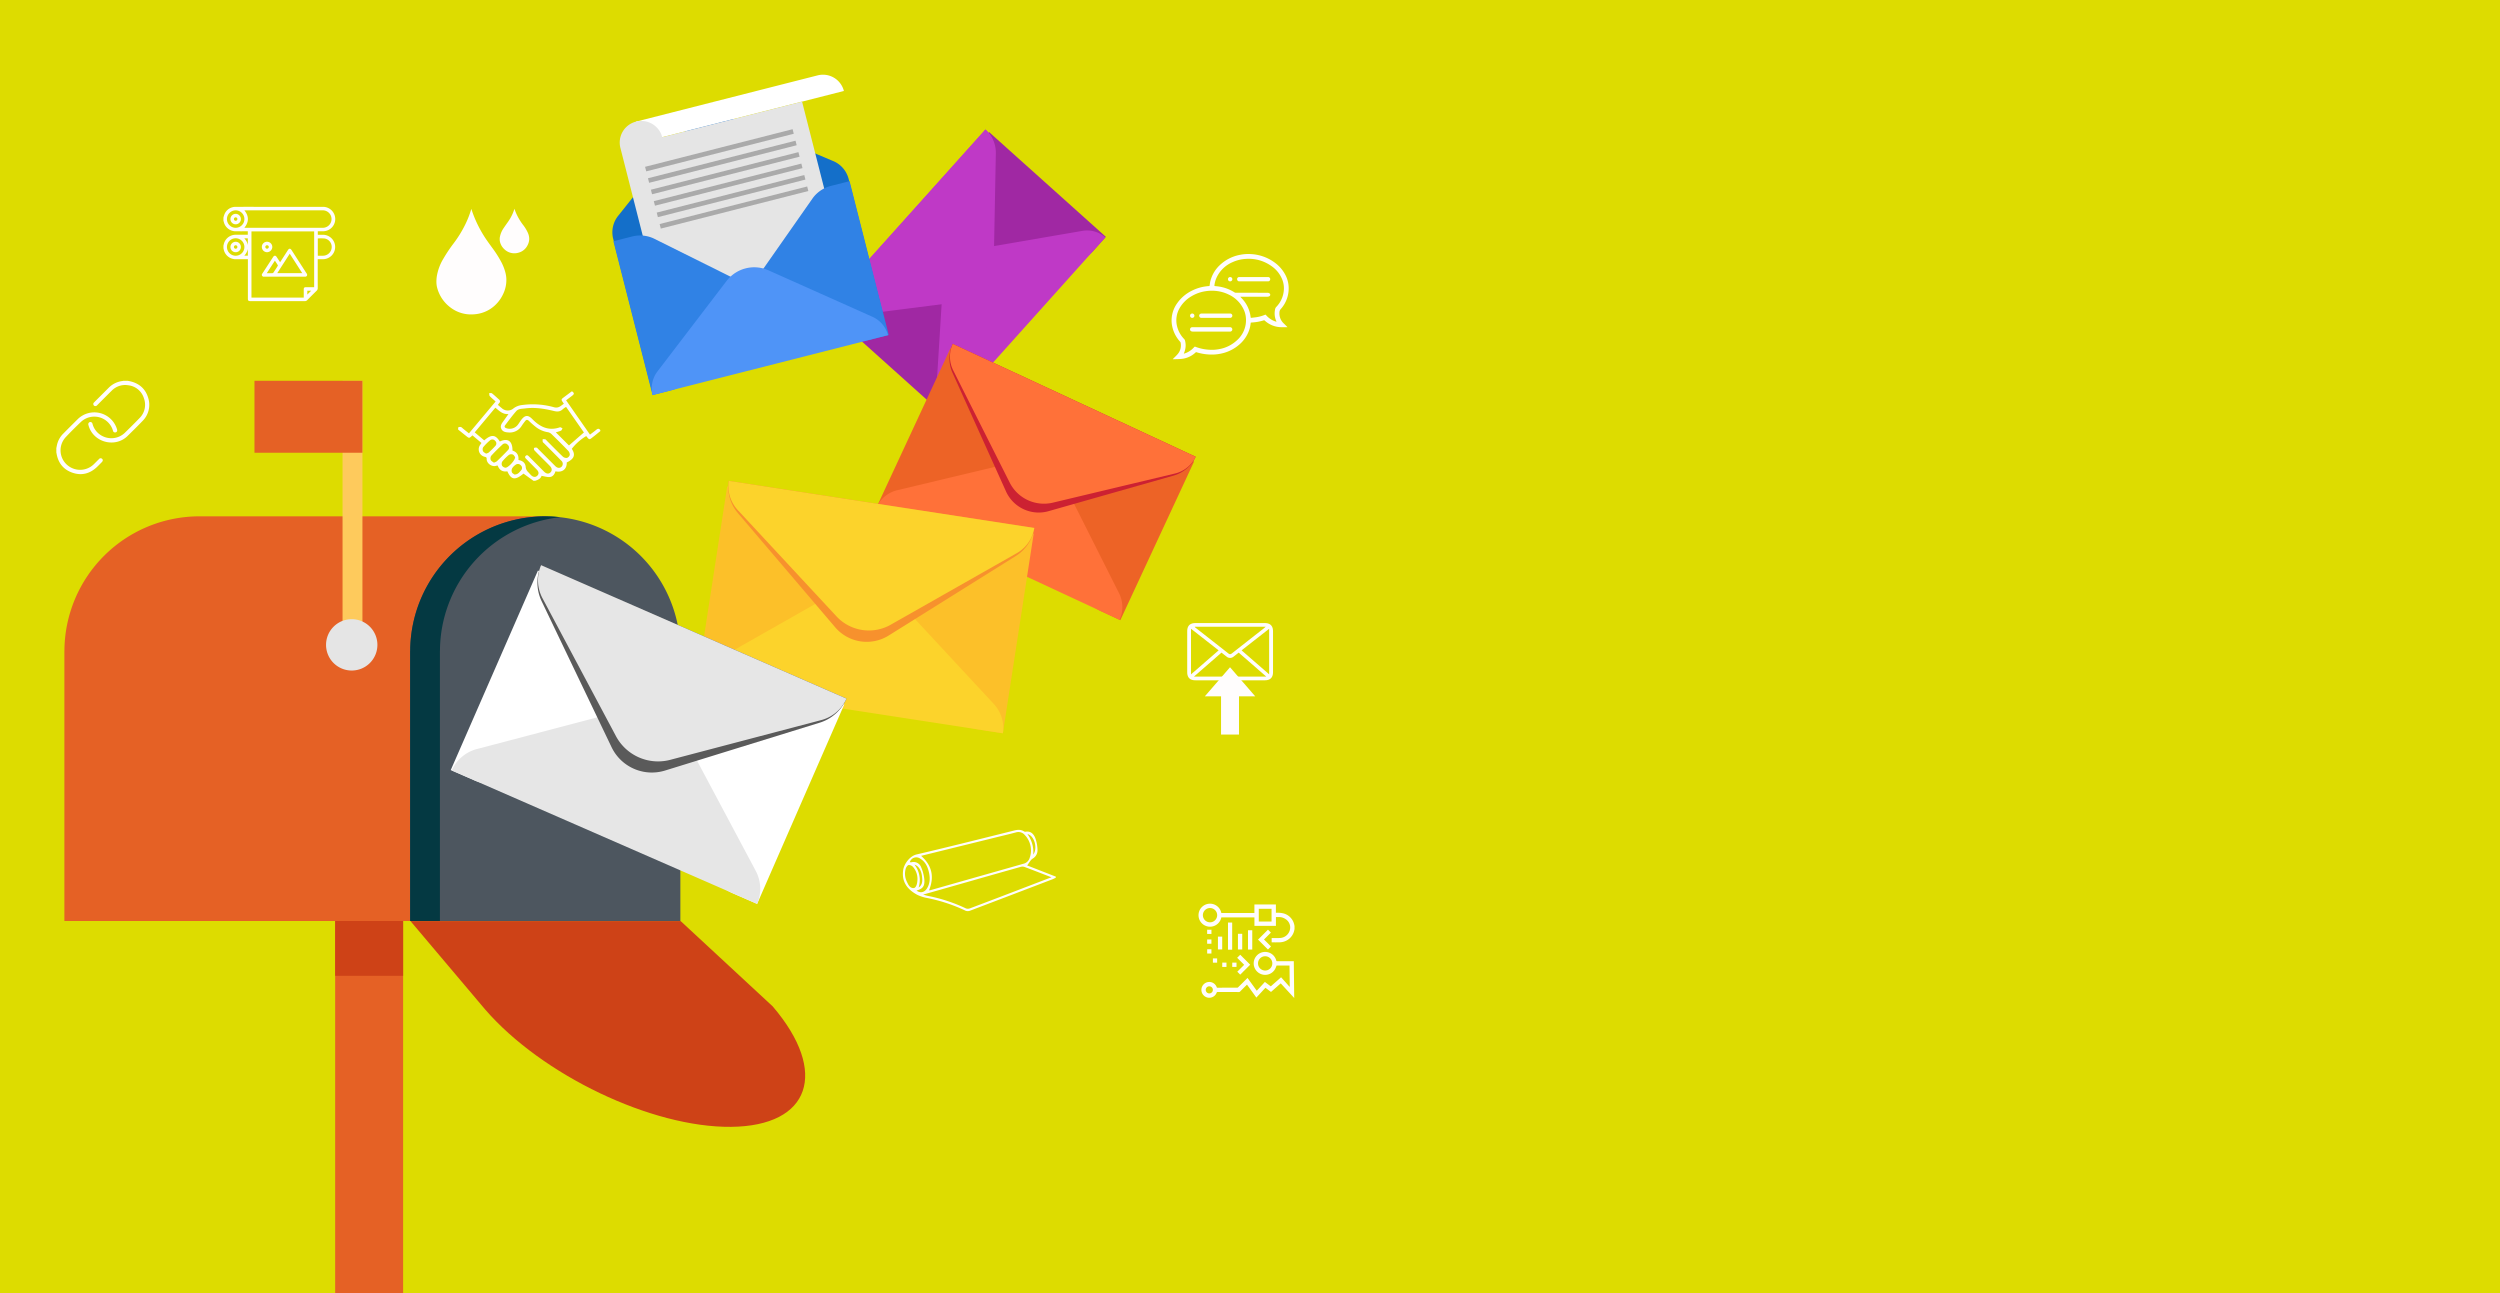 <svg xmlns="http://www.w3.org/2000/svg" width="1444" height="747" viewBox="0 0 1444 747">
  <g id="header-bourgogne-routage" transform="translate(-240 -162)">
    <rect id="Sans_titre-1" data-name="Sans titre-1" width="1444" height="747" transform="translate(240 162)" fill="#dddc00"/>
    <g id="Groupe_5798" data-name="Groupe 5798" transform="translate(716.594 236.801)">
      <g id="Groupe_5735" data-name="Groupe 5735" transform="translate(1.829 1.499)">
        <path id="Tracé_6126" data-name="Tracé 6126" d="M802.023,136.581l-7.255,8.085h0a18.472,18.472,0,0,0-4.819,11.476l-1.041,51.051a9.884,9.884,0,0,0,11.76,10.55l50.639-6.553a18.424,18.424,0,0,0,10.89-6.036h0l7.252-8.084Z" transform="translate(-709.133 -136.581)" fill="#a028a3"/>
        <path id="Tracé_6127" data-name="Tracé 6127" d="M751.1,327.025l7.255-8.092-.018-.008a18.4,18.4,0,0,0,4.828-11.46l1.047-51.051a9.891,9.891,0,0,0-11.757-10.559l-50.64,6.569a18.293,18.293,0,0,0-10.881,6.02l-.008-.008-7.254,8.092Z" transform="translate(-683.673 -162.992)" fill="#a028a3"/>
      </g>
      <path id="Tracé_6128" data-name="Tracé 6128" d="M769.825,240.833l-4.03,64.9a15.881,15.881,0,0,0,4.939,12.823h0l.227.2,92.6-103.221-.216-.186-.009.008a15.888,15.888,0,0,0-13.289-3.538l-64.066,11.01a19.847,19.847,0,0,0-16.153,18.005Z" transform="translate(-701.704 -153.224)" fill="#bf39c6"/>
      <path id="Tracé_6129" data-name="Tracé 6129" d="M762.413,233.747l-66.8,8.56a17.911,17.911,0,0,1-14.12-4.28h0l-.234-.2,92.6-103.221.233.217h0a17.9,17.9,0,0,1,5.772,13.581l-1.289,67.331a18.581,18.581,0,0,1-16.162,18.014Z" transform="translate(-681.26 -134.604)" fill="#bf39c6" style="mix-blend-mode: multiply;isolation: isolate"/>
      <path id="Tracé_6130" data-name="Tracé 6130" d="M758.836,230.531l-64.077,11.017a15.9,15.9,0,0,1-13.283-3.53h0l-.216-.193,92.6-103.221.218.2h0a15.9,15.9,0,0,1,4.932,12.831L775,212.525a19.85,19.85,0,0,1-16.161,18.006Z" transform="translate(-681.26 -134.604)" fill="#bf39c6"/>
    </g>
    <g id="Groupe_5805" data-name="Groupe 5805" transform="translate(746.38 360.62)">
      <g id="Groupe_5737" data-name="Groupe 5737" transform="translate(0 2.546)">
        <path id="Tracé_6131" data-name="Tracé 6131" d="M934.2,385.3l-10.991-5.11v0a20.561,20.561,0,0,0-13.816-1.4L854.58,394.3a11.028,11.028,0,0,0-7.43,15.99l23.488,51.894a20.574,20.574,0,0,0,9.98,9.657h0l10.991,5.11Z" transform="translate(-750.884 -319.897)" fill="#ed6326"/>
        <path id="Tracé_6132" data-name="Tracé 6132" d="M720.553,392.947l10.992,5.108v-.008a20.467,20.467,0,0,0,13.8,1.4l54.817-15.5a11.044,11.044,0,0,0,7.437-15.993l-23.5-51.894a20.446,20.446,0,0,0-9.959-9.652v0L763.148,301.3Z" transform="translate(-720.553 -301.3)" fill="#ed6326"/>
      </g>
      <path id="Tracé_6133" data-name="Tracé 6133" d="M803.328,386.943,732.765,403.78a17.71,17.71,0,0,0-12.078,9.455h0l-.134.3,140.288,65.2.141-.293-.014-.008a17.758,17.758,0,0,0-.558-15.324L827.8,398.316a22.176,22.176,0,0,0-24.468-11.373Z" transform="translate(-720.553 -319.338)" fill="#ff7139"/>
      <path id="Tracé_6134" data-name="Tracé 6134" d="M808.674,383.212l-30.891-68.5a19.985,19.985,0,0,1-.035-16.455h0l.149-.318,140.294,65.206-.147.318h0a20,20,0,0,1-12.617,10.575l-72.27,20.552a20.73,20.73,0,0,1-24.483-11.379Z" transform="translate(-733.966 -297.941)" fill="#cc2132" style="mix-blend-mode: multiply;isolation: isolate"/>
      <path id="Tracé_6135" data-name="Tracé 6135" d="M811.026,378.353l-32.612-64.79a17.714,17.714,0,0,1-.56-15.324h0l.135-.3,140.294,65.206-.133.294h0a17.787,17.787,0,0,1-12.093,9.451l-70.547,16.836a22.177,22.177,0,0,1-24.484-11.375Z" transform="translate(-734.059 -297.941)" fill="#ff7139"/>
    </g>
    <rect id="Rectangle_1088" data-name="Rectangle 1088" width="39.253" height="267.668" transform="translate(433.589 641.332)" fill="#e56125"/>
    <rect id="Rectangle_1089" data-name="Rectangle 1089" width="39.253" height="48.123" transform="translate(433.589 677.512)" fill="#ce4217"/>
    <path id="Tracé_6226" data-name="Tracé 6226" d="M179.571,429.345v0a78.015,78.015,0,0,0-77.936,77.67h-.028V663.094H380V429.345Z" transform="translate(175.578 30.886)" fill="#e56125"/>
    <path id="Tracé_6227" data-name="Tracé 6227" d="M521.142,507.019a78.023,78.023,0,0,0-156.044,0h-.029V663.094H521.142V507.019Z" transform="translate(111.834 30.886)" fill="#4d565f"/>
    <path id="Tracé_6231" data-name="Tracé 6231" d="M408.427,788.766c32.834,37.953,96.32,68.289,142.078,67.826s56.476-31.549,24.089-69.508h.021l-53.269-49.365H365.3l43.125,51.047Z" transform="translate(111.778 -43.723)" fill="#ce4217"/>
    <path id="Tracé_6228" data-name="Tracé 6228" d="M365.1,507.019a78.017,78.017,0,0,1,78.012-77.674,79.767,79.767,0,0,1,8.6.495,78.014,78.014,0,0,0-69.424,77.179h-.028V663.094H365.07V507.019Z" transform="translate(111.834 30.886)" fill="#043942"/>
    <g id="Groupe_5799" data-name="Groupe 5799" transform="translate(642.245 439.726)">
      <g id="Groupe_5739" data-name="Groupe 5739" transform="translate(0 3.213)">
        <path id="Tracé_6140" data-name="Tracé 6140" d="M600.967,406.534l13.831,2.13v.007a23.726,23.726,0,0,1,14.162,7.5l42.7,49.987a12.732,12.732,0,0,1-3.1,20.115l-55.8,34.792a23.711,23.711,0,0,1-15.752,2.88v0l-13.831-2.134Z" transform="translate(-583.181 -406.534)" fill="#fcc029"/>
        <path id="Tracé_6141" data-name="Tracé 6141" d="M792.979,557.073l-13.829-2.136v0a23.617,23.617,0,0,1-14.135-7.49l-42.723-50a12.735,12.735,0,0,1,3.109-20.107l55.783-34.79a23.706,23.706,0,0,1,15.768-2.881v0l13.831,2.133Z" transform="translate(-615.967 -414.482)" fill="#fcc029"/>
      </g>
      <path id="Tracé_6142" data-name="Tracé 6142" d="M697.933,488.516,754.9,549.869a20.5,20.5,0,0,1,5.538,16.809h0l-.065.37L583.916,539.823l.049-.371.014-.007a20.5,20.5,0,0,1,10.335-14.354l72.82-41.326a25.609,25.609,0,0,1,30.8,4.751Z" transform="translate(-583.359 -421.243)" fill="#fcd32b"/>
      <path id="Tracé_6143" data-name="Tracé 6143" d="M700.04,491.692l73.528-45.99a23.115,23.115,0,0,0,10.575-15.784v0l.056-.4L607.745,402.3l-.062.4h0A23.107,23.107,0,0,0,613,420.926l56.25,66.015a23.937,23.937,0,0,0,30.791,4.751Z" transform="translate(-589.054 -402.295)" fill="#f7912d" style="mix-blend-mode: multiply;isolation: isolate"/>
      <path id="Tracé_6144" data-name="Tracé 6144" d="M700.993,485.574,773.8,444.251a20.5,20.5,0,0,0,10.364-14.358h0l.048-.371L607.758,402.3l-.062.367h0a20.519,20.519,0,0,0,5.538,16.812l56.975,61.353a25.563,25.563,0,0,0,30.785,4.747Z" transform="translate(-589.067 -402.295)" fill="#fcd32b"/>
    </g>
    <g id="Groupe_5800" data-name="Groupe 5800" transform="translate(500.355 488.445)">
      <g id="Groupe_5741" data-name="Groupe 5741" transform="translate(0 3.105)">
        <path id="Tracé_6145" data-name="Tracé 6145" d="M446.364,470.659l13.825,6.04v0c5.594,2.508,10.284,6.722,12.678,11.72l30.717,63.888a13.73,13.73,0,0,1-8.79,20.1l-67.744,20.864c-5.3,1.638-11.576,1.059-17.221-1.35v0L396.006,585.9Z" transform="translate(-396.006 -470.659)" fill="#fff"/>
        <path id="Tracé_6146" data-name="Tracé 6146" d="M610.641,685.237,596.8,679.2l.014-.008a25.589,25.589,0,0,1-12.694-11.719l-30.7-63.881a13.722,13.722,0,0,1,8.788-20.107l67.728-20.865a25.575,25.575,0,0,1,17.222,1.343v0L660.987,570Z" transform="translate(-433.682 -492.683)" fill="#fff"/>
      </g>
      <path id="Tracé_6147" data-name="Tracé 6147" d="M529.724,589.4l42.438,79.66a22.093,22.093,0,0,1,1.146,19.053h0l-.164.368-176.4-77.075.155-.37h.014a22.058,22.058,0,0,1,14.735-12.111l87.313-22.971A27.579,27.579,0,0,1,529.724,589.4Z" transform="translate(-396.184 -492.826)" fill="#e6e6e6"/>
      <path id="Tracé_6148" data-name="Tracé 6148" d="M535.68,585.207l89.337-27.638a24.85,24.85,0,0,0,15.357-13.53l.008,0,.175-.4L464.163,466.563l-.177.4h0a24.9,24.9,0,0,0,.516,20.471l40.4,84.322a25.806,25.806,0,0,0,30.78,13.449Z" transform="translate(-411.981 -466.563)" fill="#5a5a5a" style="mix-blend-mode: multiply;isolation: isolate"/>
      <path id="Tracé_6149" data-name="Tracé 6149" d="M538.455,579.1l87.286-22.977a22.025,22.025,0,0,0,14.744-12.112l.014,0,.161-.37L464.267,466.563l-.163.371h0a22.128,22.128,0,0,0,1.137,19.055l42.442,79.659A27.587,27.587,0,0,0,538.455,579.1Z" transform="translate(-412.085 -466.563)" fill="#e6e6e6"/>
    </g>
    <g id="Groupe_5801" data-name="Groupe 5801" transform="translate(386.984 381.939)">
      <rect id="Rectangle_190" data-name="Rectangle 190" width="11.479" height="161.613" transform="translate(50.877 0)" fill="#feca5c"/>
      <rect id="Rectangle_191" data-name="Rectangle 191" width="62.356" height="41.567" transform="translate(0 0)" fill="#e56125"/>
      <path id="Tracé_6150" data-name="Tracé 6150" d="M330.648,522.544a14.83,14.83,0,1,1-14.833-14.83A14.832,14.832,0,0,1,330.648,522.544Z" transform="translate(-259.646 -370.014)" fill="#e5e5e5"/>
    </g>
    <path id="Tracé_6229" data-name="Tracé 6229" d="M678.415,250.054l-22.93-90.118-.008.01a15.252,15.252,0,0,0-9.051-9.97l-59.66-25.229a20.823,20.823,0,0,0-23.734,6.034l-40.345,50.681a15.231,15.231,0,0,0-3.187,13.081l0,0,22.927,90.112Z" transform="translate(74.565 104.946)" fill="#146fc9"/>
    <g id="Groupe_5802" data-name="Groupe 5802" transform="translate(597.949 205.146)">
      <g id="Groupe_5744" data-name="Groupe 5744">
        <path id="Tracé_6152" data-name="Tracé 6152" d="M537.165,119.946l104.9-26.71h0l.01,0a12.469,12.469,0,0,1,15.161,9.006l-24.171,6.155c0-.008,0-.016,0-.026L540.236,132Z" transform="translate(-527.752 -92.845)" fill="#fff"/>
        <path id="Tracé_6153" data-name="Tracé 6153" d="M534.145,124.91a12.468,12.468,0,0,1,15.157,9.007l80.774-20.565,23.349,91.7L548.485,231.771l-23.349-91.7A12.47,12.47,0,0,1,534.145,124.91Z" transform="translate(-524.747 -97.807)" fill="#e5e5e5"/>
      </g>
      <g id="Groupe_5746" data-name="Groupe 5746" transform="translate(14.638 31.501)">
        <g id="Groupe_5745" data-name="Groupe 5745">
          <rect id="Rectangle_192" data-name="Rectangle 192" width="87.942" height="2.719" transform="matrix(0.969, -0.247, 0.247, 0.969, 0, 21.698)" fill="#aaa"/>
          <rect id="Rectangle_193" data-name="Rectangle 193" width="87.942" height="2.719" transform="translate(1.683 28.309) rotate(-14.284)" fill="#aaa"/>
          <rect id="Rectangle_194" data-name="Rectangle 194" width="87.941" height="2.719" transform="translate(3.366 34.92) rotate(-14.284)" fill="#aaa"/>
          <rect id="Rectangle_195" data-name="Rectangle 195" width="87.942" height="2.714" transform="translate(5.049 41.531) rotate(-14.284)" fill="#aaa"/>
          <rect id="Rectangle_196" data-name="Rectangle 196" width="87.943" height="2.719" transform="translate(6.732 48.143) rotate(-14.284)" fill="#aaa"/>
          <rect id="Rectangle_197" data-name="Rectangle 197" width="87.941" height="2.714" transform="translate(8.417 54.754) rotate(-14.285)" fill="#aaa"/>
        </g>
      </g>
    </g>
    <g id="Groupe_5803" data-name="Groupe 5803" transform="translate(594.301 266.638)">
      <path id="Tracé_6154" data-name="Tracé 6154" d="M678.964,262.8,668.3,265.519l0-.007a18.662,18.662,0,0,1-12.538-1.061L609.5,241.434a10,10,0,0,1-3.941-15.5l29.632-42.32a18.683,18.683,0,0,1,10.507-6.935h0l10.664-2.715Zm-136.42,34.712,10.664-2.715,0-.008a18.589,18.589,0,0,0,10.5-6.926l29.645-42.322a10.022,10.022,0,0,0-3.943-15.5l-46.276-23.015a18.646,18.646,0,0,0-12.537-1.067h0l-10.665,2.721Z" transform="translate(-519.935 -173.964)" fill="#3082e5"/>
      <path id="Tracé_6155" data-name="Tracé 6155" d="M592.541,247.243,552.6,299.533a16.111,16.111,0,0,0-3.058,13.565l-.006,0,.073.287,135.993-34.6-.078-.28h0a16.1,16.1,0,0,0-9.182-10.452l-60.069-26.84a20.1,20.1,0,0,0-23.726,6.033Z" transform="translate(-526.995 -189.835)" fill="#4f94f7"/>
    </g>
    <g id="Groupe_5797" data-name="Groupe 5797" transform="translate(369.062 281.467)">
      <g id="Groupe_5716" data-name="Groupe 5716" transform="translate(0 0)">
        <path id="Tracé_6107" data-name="Tracé 6107" d="M153.07,308.159a14.188,14.188,0,0,1,.595-1.909,6.844,6.844,0,0,1,6.566-4.26c6.343-.034,12.688-.01,19.032-.01q15.567,0,31.132,0a7.051,7.051,0,0,1,.493,14.093c-1.089.053-2.18.007-3.316.007v2.037c1.047,0,2.092-.019,3.135,0a7.051,7.051,0,0,1,.124,14.094c-1.068.037-2.139,0-3.306,0v.761c0,5.314-.007,10.629.01,15.944a1.925,1.925,0,0,1-.62,1.5q-2.742,2.693-5.438,5.435a1.8,1.8,0,0,1-1.388.586q-15.755-.018-31.511-.009c-1.075,0-1.387-.31-1.387-1.382q0-11,0-21.994v-.829h-.708q-2.961,0-5.925,0a7.064,7.064,0,0,1-7.4-6.016.626.626,0,0,0-.09-.161v-1.764a1.177,1.177,0,0,0,.1-.226,7.026,7.026,0,0,1,7.184-5.953c1.7-.007,3.4,0,5.1,0h1.689V316.1h-.73c-2.1,0-4.2.021-6.3-.007a7.047,7.047,0,0,1-6.7-4.9c-.136-.415-.233-.841-.35-1.261Zm46.387,46.234v-.642c0-1.387-.006-2.773,0-4.159,0-.86.363-1.208,1.235-1.221.23,0,.462,0,.692,0h4.082V316.146H169.253v38.247Zm-34.311-40.314h.723q22.12,0,44.239,0c.232,0,.463,0,.693-.009A5.041,5.041,0,0,0,210.384,304q-22.308-.007-44.617,0h-.612C167.877,307.376,167.874,310.686,165.146,314.079Zm42.425,6.15V330.2c1.157,0,2.272.063,3.377-.013a5.032,5.032,0,0,0,4.634-4.675,4.918,4.918,0,0,0-4.085-5.25A26.734,26.734,0,0,0,207.571,320.23ZM155.088,309a5.041,5.041,0,1,0,5.091-5A5.066,5.066,0,0,0,155.088,309Zm5.041,11.134a5.04,5.04,0,1,0,5.041,5.053A5.044,5.044,0,0,0,160.129,320.132Zm7.035,6.143a8.069,8.069,0,0,1-2.042,3.9h2.042Zm34.349,24.141v2.235l2.235-2.235ZM167.147,324.04v-3.859h-2.023A7.794,7.794,0,0,1,167.147,324.04Z" transform="translate(-153.07 -301.972)" fill="#fffdfd"/>
        <path id="Tracé_6108" data-name="Tracé 6108" d="M178.647,326.18c.721-1.118,1.393-2.155,2.062-3.194.829-1.288,1.654-2.58,2.489-3.864.642-.987,1.41-.988,2.049,0q4.366,6.776,8.724,13.554a1.169,1.169,0,0,1,.187,1.289,1.2,1.2,0,0,1-1.188.549q-11.783,0-23.568,0a1.089,1.089,0,0,1-.978-1.844q3.107-4.777,6.215-9.554c.621-.954,1.385-.952,2.018,0C177.306,324.1,177.939,325.091,178.647,326.18Zm-1.639,6.283h14.426l-7.214-11.209Zm-6.059.037c1.192,0,2.239.015,3.287-.015a.777.777,0,0,0,.541-.3c.847-1.272,1.668-2.561,2.486-3.853a.533.533,0,0,0,.072-.437c-.534-.867-1.1-1.717-1.685-2.627Z" transform="translate(-145.926 -294.173)" fill="#fffdfd"/>
        <path id="Tracé_6109" data-name="Tracé 6109" d="M171.121,315.641a3.03,3.03,0,0,1,3.023,2.987,3.067,3.067,0,0,1-3.038,3.054,3.032,3.032,0,0,1-3.005-3.068A2.986,2.986,0,0,1,171.121,315.641Zm1,3a1,1,0,0,0-1.019-.983.971.971,0,0,0-.984,1,1,1,0,0,0,1,1A1.045,1.045,0,0,0,172.124,318.643Z" transform="translate(-145.927 -295.475)" fill="#fffdfd"/>
      </g>
      <path id="Tracé_6110" data-name="Tracé 6110" d="M161.851,307.716a3.023,3.023,0,1,1-3.008-3A3.041,3.041,0,0,1,161.851,307.716Zm-3.029,1.022a1.019,1.019,0,0,0,1.011-1,1,1,0,1,0-1.011,1Z" transform="translate(-151.77 -300.668)" fill="#fffdfd"/>
      <path id="Tracé_6111" data-name="Tracé 6111" d="M158.845,315.65a3.023,3.023,0,1,1-3.039,2.971A3.027,3.027,0,0,1,158.845,315.65Zm.988,3.033a1,1,0,0,0-2.008-.028,1,1,0,1,0,2.008.028Z" transform="translate(-151.77 -295.471)" fill="#fffdfd"/>
    </g>
    <g id="Groupe_5806" data-name="Groupe 5806" transform="translate(932.286 683.972)">
      <path id="Tracé_6112" data-name="Tracé 6112" d="M307.786,339.859a15.816,15.816,0,0,1-.386,1.583,8.679,8.679,0,0,1-6.9,5.9,9.436,9.436,0,0,1-1.739.151c-1.26.022-2.521.007-3.781.007h-.4V345.03c.15,0,.286,0,.422,0,1.516-.018,3.036.026,4.547-.068a6.161,6.161,0,0,0,5.654-5.121,5.675,5.675,0,0,0-2.634-5.806,6.578,6.578,0,0,0-3.827-1.143c-.548,0-1.1,0-1.7,0v5.09H284.629v-4.9H265.508a6.649,6.649,0,1,1,0-2.554h19.106v-4.937h12.415v4.813c.644,0,1.261-.044,1.87.011a12.408,12.408,0,0,1,2.48.355,8.555,8.555,0,0,1,6.232,6.463c.066.267.118.536.176.8ZM294.521,328.1h-7.376v7.377h7.376Zm-35.545-.431a4.126,4.126,0,1,0,4.132,4.137A4.128,4.128,0,0,0,258.976,327.674Z" transform="translate(-252.357 -325.162)" fill="#fffdfd"/>
      <path id="Tracé_6113" data-name="Tracé 6113" d="M281.427,391.983c-.117.109-.21.193-.3.281-1.247,1.246-2.5,2.489-3.735,3.742a.777.777,0,0,1-.612.251c-4.1-.007-8.193,0-12.29-.011a.524.524,0,0,0-.6.4,4.551,4.551,0,0,1-8.792-1.881,4.551,4.551,0,0,1,8.824-1.326.4.4,0,0,0,.444.319c3.8-.009,7.609,0,11.414-.015a.8.8,0,0,0,.509-.214q2.576-2.548,5.131-5.119c.089-.089.184-.174.307-.291l5.338,7.387,4.692-5.076,3.4,2.545,5.958-5.244,5,5.6c-.047-4.179-.092-8.26-.137-12.362H298.5a19.869,19.869,0,0,1-.761,1.863,6.584,6.584,0,0,1-6.9,3.413,6.623,6.623,0,1,1,7.5-8.139c.069.274.173.341.44.341,3.069-.01,6.139-.006,9.209-.006h.465l.242,21.265-7.785-8.447c-.514.451-1.019.893-1.523,1.337-1.278,1.125-2.56,2.247-3.829,3.383A.359.359,0,0,1,295,396c-.96-.74-1.934-1.459-2.93-2.206l-5.235,5.669Zm6.364-12.286a4.126,4.126,0,0,0,8.253.031,4.126,4.126,0,1,0-8.253-.031Zm-28.156,17.361a2.044,2.044,0,0,0,2.07-2.052,2.054,2.054,0,1,0-2.07,2.052Z" transform="translate(-253.442 -345.229)" fill="#fffdfd"/>
      <path id="Tracé_6114" data-name="Tracé 6114" d="M282.911,359.377H280.49V343.7h2.421Z" transform="translate(-263.489 -332.81)" fill="#fffdfd"/>
      <path id="Tracé_6115" data-name="Tracé 6115" d="M316.686,360.339l-1.756,1.753-5.733-5.733,5.741-5.739,1.692,1.687-3.99,3.988Z" transform="translate(-274.848 -335.621)" fill="#fffdfd"/>
      <path id="Tracé_6116" data-name="Tracé 6116" d="M291.018,375.216l5.749,5.749-5.757,5.756-1.695-1.7,3.984-3.982-4.059-4.056Z" transform="translate(-266.952 -345.726)" fill="#fffdfd"/>
      <path id="Tracé_6117" data-name="Tracé 6117" d="M299.616,351.2h2.463v11.138h-2.463Z" transform="translate(-271.057 -335.855)" fill="#fffdfd"/>
      <path id="Tracé_6118" data-name="Tracé 6118" d="M290.013,363.691v-9.053h2.469v9.053Z" transform="translate(-267.257 -337.248)" fill="#fffdfd"/>
      <path id="Tracé_6119" data-name="Tracé 6119" d="M270.88,357.376h2.466v7.4H270.88Z" transform="translate(-259.686 -338.355)" fill="#fffdfd"/>
      <path id="Tracé_6120" data-name="Tracé 6120" d="M260.58,362.546v-2.463h2.467v2.463Z" transform="translate(-255.611 -339.419)" fill="#fffdfd"/>
      <path id="Tracé_6121" data-name="Tracé 6121" d="M260.6,369.665h2.454v2.47H260.6Z" transform="translate(-255.62 -343.331)" fill="#fffdfd"/>
      <path id="Tracé_6122" data-name="Tracé 6122" d="M287.019,385.155h-2.457v-2.476h2.457Z" transform="translate(-265.1 -348.644)" fill="#fffdfd"/>
      <path id="Tracé_6123" data-name="Tracé 6123" d="M263.053,350.549V353h-2.479v-2.446Z" transform="translate(-255.608 -335.526)" fill="#fffdfd"/>
      <path id="Tracé_6124" data-name="Tracé 6124" d="M266.067,381.033v-2.456h2.45v2.456Z" transform="translate(-257.782 -346.969)" fill="#fffdfd"/>
      <path id="Tracé_6125" data-name="Tracé 6125" d="M277.437,385.152H275v-2.48h2.44Z" transform="translate(-261.315 -348.641)" fill="#fffdfd"/>
    </g>
    <g id="Composant_28_5" data-name="Composant 28 – 5" transform="translate(916.698 308.706)">
      <g id="Groupe_1381" data-name="Groupe 1381">
        <path id="Tracé_949" data-name="Tracé 949" d="M-174.268-12.624c-1.153,0-2.305.019-3.458,0a14.317,14.317,0,0,1-9.588-3.809.541.541,0,0,0-.6-.135,26.976,26.976,0,0,1-5.787,1.15c-.473.04-.946.1-1.419.118-.243.008-.3.113-.321.321a17.679,17.679,0,0,1-1.3,5.2,19.184,19.184,0,0,1-4.518,6.523A23.1,23.1,0,0,1-212.945,2.71a24.341,24.341,0,0,1-5.278.478,29.311,29.311,0,0,1-8.487-1.334.454.454,0,0,0-.51.1,13.817,13.817,0,0,1-7.832,3.7c-1.748.21-3.527.172-5.292.245l-.027-.119c.076-.083.149-.169.228-.249.811-.822,1.666-1.6,2.425-2.47A7.716,7.716,0,0,0-235.9-3.7a1.125,1.125,0,0,0-.28-.517,18.911,18.911,0,0,1-4.5-8.551,16.542,16.542,0,0,1-.387-5.065,17.213,17.213,0,0,1,3.03-8.42,22.522,22.522,0,0,1,8.729-7.493,24.851,24.851,0,0,1,8.247-2.479c.471-.057.943-.125,1.416-.136.38-.009.515-.168.542-.529a15.7,15.7,0,0,1,.835-3.852,18.958,18.958,0,0,1,4.78-7.516,23.167,23.167,0,0,1,12.207-6.22,23.972,23.972,0,0,1,6.072-.366,25.3,25.3,0,0,1,13.52,4.8,20.66,20.66,0,0,1,6.317,7.254,16.375,16.375,0,0,1,1.786,5.827A17.843,17.843,0,0,1-178.12-23.02a2.8,2.8,0,0,0-.685,1.731,7.885,7.885,0,0,0,2.532,6.552c.695.663,1.363,1.353,2.043,2.031Zm-59.79,15.294c.169-.043.27-.064.366-.1a12,12,0,0,0,5.407-3.45c.542-.6.552-.579,1.294-.29A26.1,26.1,0,0,0-219.135.41,21.673,21.673,0,0,0-213.395,0a19.988,19.988,0,0,0,9.812-4.868,15.5,15.5,0,0,0,5.414-12.872,14.036,14.036,0,0,0-1.007-4.425,17.738,17.738,0,0,0-9.038-9.348,21.456,21.456,0,0,0-7.549-2.078,23.151,23.151,0,0,0-5.825.2,22.249,22.249,0,0,0-8.032,2.9,18.767,18.767,0,0,0-6.624,6.462A14.1,14.1,0,0,0-238-13.373a16,16,0,0,0,4.1,7.556,1.989,1.989,0,0,1,.493.761,10.642,10.642,0,0,1,.012,5.8C-233.567,1.373-233.817,1.978-234.058,2.669Zm32.742-32.89-.04.1c.075.086.147.176.225.259.359.381.734.748,1.077,1.143a18.636,18.636,0,0,1,4.6,10.354c.033.3.172.356.424.325.742-.089,1.486-.163,2.227-.262a20.9,20.9,0,0,0,5.629-1.483.4.4,0,0,1,.555.12c.063.086.148.155.218.235a12.008,12.008,0,0,0,5.564,3.587,1.986,1.986,0,0,0,.306.04c-.053-.149-.085-.249-.125-.345a10.822,10.822,0,0,1-.737-6.447,2.977,2.977,0,0,1,.636-1.622,15.544,15.544,0,0,0,4.448-9.458,13.682,13.682,0,0,0-.71-6,17.109,17.109,0,0,0-6.459-8.278,22.552,22.552,0,0,0-14.7-4.119,21.223,21.223,0,0,0-7.739,1.895,17.842,17.842,0,0,0-9.347,9.23,14.878,14.878,0,0,0-1.111,4.221c-.029.256.068.334.3.356.65.063,1.3.126,1.945.217a23.425,23.425,0,0,1,9.337,3.4,1.548,1.548,0,0,0,.869.246q9.12-.01,18.241.008a2.121,2.121,0,0,1,1.067.308.952.952,0,0,1-.065,1.691,2.3,2.3,0,0,1-1.049.272c-5.045.017-10.09.012-15.135.012Z" transform="translate(241.127 54.902)" fill="#fffdfd"/>
        <path id="Tracé_950" data-name="Tracé 950" d="M-215.135-.3q5.425,0,10.851,0a1.209,1.209,0,0,1,1.233.73,1.26,1.26,0,0,1-1.074,1.79,2.683,2.683,0,0,1-.285.006q-10.726,0-21.452-.011a1.93,1.93,0,0,1-.966-.272A1.147,1.147,0,0,1-227.28.557,1.2,1.2,0,0,1-226.094-.3q3.909-.007,7.816,0Z" transform="translate(238.022 42.595)" fill="#fffdfd"/>
        <path id="Tracé_951" data-name="Tracé 951" d="M-210.986-8q-4.141,0-8.283,0a1.2,1.2,0,0,1-1.173-.823,1.188,1.188,0,0,1,.394-1.405,1.582,1.582,0,0,1,.823-.275q8.282-.023,16.564-.009a1.256,1.256,0,0,1,1.287,1.261A1.269,1.269,0,0,1-202.669-8Q-206.827-8-210.986-8Z" transform="translate(236.481 44.897)" fill="#fffdfd"/>
        <path id="Tracé_952" data-name="Tracé 952" d="M-224.825-9.252A1.249,1.249,0,0,1-226.093-8a1.254,1.254,0,0,1-1.249-1.24,1.257,1.257,0,0,1,1.254-1.274A1.252,1.252,0,0,1-224.825-9.252Z" transform="translate(238.02 44.897)" fill="#fffdfd"/>
        <path id="Tracé_953" data-name="Tracé 953" d="M-182.688-37.706q4.121,0,8.243,0a1.215,1.215,0,0,1,1.308,1.378,1.217,1.217,0,0,1-1.186,1.108l-16.095-.011c-.178,0-.357,0-.535.011a1.225,1.225,0,0,1-1.3-1.183,1.2,1.2,0,0,1,1.21-1.3c2.784-.008,5.567,0,8.351,0Z" transform="translate(230.11 51.026)" fill="#fffdfd"/>
        <path id="Tracé_954" data-name="Tracé 954" d="M-199.05-36.5a1.194,1.194,0,0,1,1.306-1.2,1.2,1.2,0,0,1,1.2,1.249,1.243,1.243,0,0,1-1.253,1.239A1.207,1.207,0,0,1-199.05-36.5Z" transform="translate(231.643 51.025)" fill="#fffdfd"/>
      </g>
    </g>
    <g id="Composant_26_5" data-name="Composant 26 – 5" transform="translate(272.54 381.939)">
      <path id="Tracé_3988" data-name="Tracé 3988" d="M53.858-205.578c.523.106,1.05.2,1.569.32,5.177,1.239,8.722,4.353,10.266,9.446a13.136,13.136,0,0,1-3.366,13.586c-2.766,2.9-5.642,5.7-8.5,8.516-7.228,7.122-19.886,3.7-22.558-6.082-.026-.1-.048-.194-.069-.291a1.256,1.256,0,0,1,.8-1.636,1.249,1.249,0,0,1,1.557,1.02,11.061,11.061,0,0,0,6.09,7.224,11.251,11.251,0,0,0,12.777-2.244c2.748-2.7,5.5-5.4,8.163-8.173a10.813,10.813,0,0,0,2.661-11.6,10.673,10.673,0,0,0-9.1-7.5,10.836,10.836,0,0,0-9.566,3.206c-2.8,2.759-5.568,5.549-8.341,8.335a1.282,1.282,0,0,1-1.449.422,1.191,1.191,0,0,1-.371-2.009c.961-.986,1.944-1.95,2.918-2.923q2.794-2.792,5.588-5.586a13.449,13.449,0,0,1,7.961-3.9,3.658,3.658,0,0,0,.453-.119Z" transform="translate(-12.67 205.578)" fill="#fffdfd"/>
      <path id="Tracé_3989" data-name="Tracé 3989" d="M-24.471-130.023c.114-.563.22-1.127.342-1.688a13.291,13.291,0,0,1,3.6-6.646q4.235-4.274,8.51-8.507a13.675,13.675,0,0,1,22.567,5.849,2.523,2.523,0,0,1,.136.818A1.153,1.153,0,0,1,9.6-139.108a1.169,1.169,0,0,1-1.34-.931,11.2,11.2,0,0,0-2.92-4.943,11.22,11.22,0,0,0-15.595-.192q-4.478,4.235-8.721,8.717a11.215,11.215,0,0,0,.486,15.885,11.332,11.332,0,0,0,15.7-.191c.984-.963,1.947-1.947,2.924-2.917a1.238,1.238,0,0,1,1.844-.171c.547.53.494,1.236-.15,1.883-.985.99-1.946,2.007-2.968,2.957-4.046,3.761-8.769,4.967-14,3.178-5.214-1.784-8.262-5.58-9.191-11.038-.037-.214-.092-.425-.139-.638Z" transform="translate(24.471 168.937)" fill="#fffdfd"/>
    </g>
    <g id="Composant_27_5" data-name="Composant 27 – 5" transform="translate(504.624 388.076)">
      <path id="Tracé_4067" data-name="Tracé 4067" d="M418.578-155h.29c1.238.963,1.261,1.5.072,2.42-1.163.9-2.342,1.781-3.579,2.719l13.787,19.821c1.322-1.01,2.538-1.874,3.678-2.831.891-.747,1.606-.709,2.291.214v.58c-1.419,1.148-2.812,2.329-4.263,3.434-1.815,1.381-2.018,2-3.7-.393-.041-.059-.175-.052-.3-.087a29.9,29.9,0,0,0-8.206,7.286c2.294,3.492,1.4,5.828-2.921,7.88.118,3.994-2.649,5.955-6.525,5.116-.473,1.668-1.494,3.113-3.234,3.286-1.509.151-3.088-.4-4.8-.661-.439,1.575-2,2.354-3.771,2.865h-.87l-5.787-4.174c-4.741,3.97-7.1,3.7-9.313-1.316-2.777.458-4.626-.739-5.6-3.348a3.4,3.4,0,0,0-.636.095c-2.61.965-5.846-1.292-5.722-4.029.041-.9-.571-.96-1.18-1.126a4.41,4.41,0,0,1-2.643-6.765c.246-.391.522-.765.819-1.2l-5.209-4.4c-1.87,1.795-1.867,1.792-3.759.264-1.5-1.207-3-2.4-4.5-3.605v-1.161a1.769,1.769,0,0,1,2.422.254c1.186,1.053,2.464,2,3.82,3.09l15.408-18.407c-1.218-1.1-2.392-2.032-3.39-3.127-.335-.368-.222-1.146-.314-1.737.551.047,1.261-.108,1.624.178,1.4,1.1,2.687,2.355,4.03,3.535a1.294,1.294,0,0,1,.162,2.019c-.263.33-.512.671-.824,1.081.784.66,1.507,1.295,2.258,1.894a5.087,5.087,0,0,0,6.882.061,9.988,9.988,0,0,1,5.072-1.878,45.429,45.429,0,0,1,18.218,1.3c2.686.732,3.931-.851,5.694-2.014-.239-.351-.374-.547-.507-.745-1.131-1.678-1.112-1.786.516-3.008Q416.325-153.3,418.578-155Zm-30.75,39.623c2.419.4,4.016,1.682,4.2,4.026a4.508,4.508,0,0,0,1.44,2.969c.536.557,1.045,1.141,1.586,1.694,1.228,1.258,2.669,1.4,3.677.377,1.032-1.047.929-2.25-.344-3.546-1.965-2-3.954-3.978-5.92-5.978-.539-.548-1.243-1.148-.427-1.943.8-.78,1.388-.113,1.946.449q4.3,4.319,8.6,8.635c1.367,1.367,2.735,1.514,3.78.439,1.008-1.036.892-2.374-.394-3.7-1.582-1.631-3.207-3.22-4.811-4.83-1.4-1.4-2.831-2.78-4.162-4.245-.25-.276-.28-1.217-.1-1.326a2.4,2.4,0,0,1,1.511-.144c.274.045.5.433.734.673q4.666,4.667,9.331,9.336c.274.274.536.56.824.817,1.185,1.059,2.546,1.108,3.486.138a2.4,2.4,0,0,0-.244-3.488c-3.286-3.346-6.6-6.664-9.9-9.994-.272-.274-.684-.512-.777-.839a5.987,5.987,0,0,1-.046-1.54,5.41,5.41,0,0,1,1.544.091c.372.131.635.572.943.879,3.043,3.042,6.045,6.128,9.165,9.09a3.1,3.1,0,0,0,2.417.742,2.55,2.55,0,0,0,1.6-1.745,3.334,3.334,0,0,0-.933-2.372c-3.147-3.278-6.373-6.482-9.633-9.649a4.159,4.159,0,0,0-2.1-1.076,15.056,15.056,0,0,1-6.728-2.849,48.525,48.525,0,0,1-4.25-3.715c-.769-.733-1.414-.776-2.053.031-.717.905-1.408,1.836-2.045,2.8a8.04,8.04,0,0,1-7.6,3.885c-1.612-.1-3.371-.318-4.2-2.059-.783-1.639.093-2.963,1.03-4.243.982-1.341,1.93-2.706,3.1-4.347-3.451.3-5.378-1.906-7.587-3.656l-11.914,14.248,5.489,4.636c4.109-3.6,6.514-3.389,8.991.653,4.666-2.189,7.377-.276,7.335,5.239C386.9-119.982,388.1-118.228,387.828-115.377Zm27.514-30.672a13.861,13.861,0,0,0-1.875,1.307c-1.5,1.477-3.12,1.555-5.129,1.063-5.448-1.337-10.971-2.235-16.625-1.488-1.811.239-3.866.094-5.148,1.557-2.285,2.607-4.351,5.411-6.44,8.183-.509.676-.338,1.323.624,1.661a5.952,5.952,0,0,0,6.841-2.1c.678-.939,1.27-1.943,1.984-2.853,2.077-2.647,3.851-2.75,6.175-.373,4.452,4.555,9.48,7.11,16.013,4.829.4-.138,1.018.372,1.536.581-.295.47-.483,1.166-.906,1.365a20.888,20.888,0,0,1-2.981.946l7.6,7.592,8.623-7.513Zm-41.72,32.206a6.255,6.255,0,0,0,1.684-.749c2.216-2.153,4.427-4.316,6.535-6.572a2.027,2.027,0,0,0-.2-3,2.023,2.023,0,0,0-3-.185c-2.263,2.1-4.479,4.27-6.557,6.554a2.73,2.73,0,0,0-.247,2.375C372.1-114.75,373.018-114.343,373.622-113.843Zm-4.533-5.226a5.555,5.555,0,0,0,1.587-.627c1.333-1.248,2.659-2.514,3.867-3.88a2,2,0,0,0-.178-2.871,2.023,2.023,0,0,0-2.872-.353,30.356,30.356,0,0,0-4.057,4.077,2.589,2.589,0,0,0-.054,2.257C367.674-119.843,368.539-119.49,369.089-119.069Zm16.819,2.043c-.265-.327-.661-1.213-1.323-1.513a2.57,2.57,0,0,0-2.242.194,24.313,24.313,0,0,0-3.857,3.871,2.681,2.681,0,0,0-.143,2.35,2.775,2.775,0,0,0,1.921,1.195C381.7-110.734,385.913-115.052,385.908-117.026Zm-.341,10.047c2.069-.06,2.82-1.378,3.736-2.375a2.011,2.011,0,0,0-.131-2.984,2.178,2.178,0,0,0-3.024-.242,6.619,6.619,0,0,0-1.984,2.065,2.888,2.888,0,0,0-.088,2.263C384.362-107.624,385.219-107.256,385.568-106.979Z" transform="translate(-353 155)" fill="#fffdfd"/>
    </g>
    <g id="Groupe_5804" data-name="Groupe 5804" transform="translate(492.071 282.587)">
      <path id="Tracé_6168" data-name="Tracé 6168" d="M-500.836,460.527c.284.832.549,1.653.846,2.462a69.489,69.489,0,0,0,7.317,14.489c1.277,1.93,2.667,3.785,4.021,5.664a64.274,64.274,0,0,1,5.086,7.991,28.049,28.049,0,0,1,2.491,6.477,17.908,17.908,0,0,1,.459,3.128,18.786,18.786,0,0,1-1.972,9.217,20.485,20.485,0,0,1-4.027,5.7,19.331,19.331,0,0,1-9.325,5.243,20.346,20.346,0,0,1-3.633.522A19.574,19.574,0,0,1-513.09,517.3a20.707,20.707,0,0,1-7.392-10.9,13.622,13.622,0,0,1-.512-3.183,20.72,20.72,0,0,1,.213-3.71,28.612,28.612,0,0,1,3.789-10.228,85.375,85.375,0,0,1,5.942-8.887,66.3,66.3,0,0,0,6.6-10.672,55.234,55.234,0,0,0,3.56-9.058C-500.876,460.622-500.856,460.579-500.836,460.527Z" transform="translate(521.008 -460.437)" fill="#fffdfd"/>
      <path id="Tracé_6169" data-name="Tracé 6169" d="M-419.832,460.3a27.911,27.911,0,0,0,1.675,4.083,34.041,34.041,0,0,0,3.3,5.235,22.482,22.482,0,0,1,2.724,4.463,8.559,8.559,0,0,1,.823,3.855,8.018,8.018,0,0,1-.936,3.4,8.132,8.132,0,0,1-5.388,4.368,8.285,8.285,0,0,1-8.09-2.089,8.451,8.451,0,0,1-2.458-4.183,7.4,7.4,0,0,1,.037-3.331,13.226,13.226,0,0,1,2.022-4.566c.854-1.3,1.777-2.553,2.664-3.83a25.84,25.84,0,0,0,3.571-7.268C-419.874,460.4-419.859,460.367-419.832,460.3Z" transform="translate(464.911 -460.3)" fill="#fffdfd"/>
    </g>
    <g id="Groupe_5807" data-name="Groupe 5807" transform="translate(925.731 521.893)">
      <g id="Composant_29_7" data-name="Composant 29 – 7" transform="translate(0 0)">
        <path id="Tracé_4068" data-name="Tracé 4068" d="M942.545,45.589q-10.033,0-20.066,0c-3.177,0-4.736-1.571-4.738-4.774q-.009-11.75,0-23.5c0-3.2,1.569-4.77,4.739-4.771q20.066,0,40.133,0c3.068,0,4.683,1.609,4.688,4.711q.02,11.813,0,23.627c0,3.1-1.616,4.707-4.693,4.71Q952.578,45.6,942.545,45.589Zm-5-15.991L921.634,43.443h41.761L947.48,29.6c-.974.761-1.894,1.5-2.836,2.212a3.123,3.123,0,0,1-4.284-.012C939.422,31.089,938.5,30.352,937.542,29.6ZM922.077,14.64c.131.227.155.319.215.365q9.639,7.554,19.274,15.113c.836.659,1.414.378,2.116-.174q9.227-7.257,18.478-14.484c.267-.21.5-.459.9-.821Zm-2.143,1.174V42.161l15.947-13.87Zm29.209,12.478,15.919,13.844v-26.3Z" transform="translate(-917.736 -12.54)" fill="#fffdfd"/>
      </g>
      <g id="Groupe_5755" data-name="Groupe 5755" transform="translate(10.179 25.505)">
        <rect id="Rectangle_198" data-name="Rectangle 198" width="10.374" height="26.955" transform="translate(9.366 11.922)" fill="#fffdfd"/>
        <path id="Tracé_6170" data-name="Tracé 6170" d="M-163.689,652.425h-14.553l7.276-8.4,7.276-8.4,7.276,8.4,7.276,8.4Z" transform="translate(178.242 -635.621)" fill="#fffdfd"/>
      </g>
    </g>
    <path id="Tracé_6230" data-name="Tracé 6230" d="M-299.327,220.453l16.556,6.467-.021.593a18.217,18.217,0,0,1-1.715.866q-23.854,9.125-47.729,18.192a3.693,3.693,0,0,1-2.624.058,94.223,94.223,0,0,0-22.123-7.338,22.511,22.511,0,0,1-5.727-1.821c-5.491-2.881-9.368-7.338-8.2-14.541.536-3.31,3.7-7.888,7.715-8.825,18.835-4.4,37.589-9.151,56.36-13.824,1.978-.493,3.823-.639,5.629.459a1.41,1.41,0,0,0,.865.25c3.117-.551,4.834,1.354,5.754,3.786a21.6,21.6,0,0,1,1.237,6.761,5.507,5.507,0,0,1-2.819,4.986C-297.445,217.349-298.194,218.987-299.327,220.453Zm-61.26-5.54c6.4,5.65,7.688,12.231,4.58,19.91a4.193,4.193,0,0,0,.754-.068q26.925-7.651,53.851-15.3a4.857,4.857,0,0,0,3.521-3.35,12.846,12.846,0,0,0-2.768-13.168,4.856,4.856,0,0,0-5.285-1.532c-4.249,1.13-8.533,2.127-12.8,3.18Zm1.16,22.391c1.245.338,2.011.586,2.794.752a91.966,91.966,0,0,1,21.943,7.223,3.457,3.457,0,0,0,2.446-.089q17-6.418,33.966-12.94c4.137-1.581,8.271-3.165,13-4.974-.623-.221-.8-.28-.983-.349-4.92-1.9-9.828-3.827-14.771-5.663a3.745,3.745,0,0,0-2.157.058q-15.136,4.255-30.251,8.582C-341.941,232.324-350.442,234.746-359.427,237.3Zm-3.81-2.338c2.171,1.654,4.593,1.149,6.122-1.379,1.846-3.051,1.755-6.353.933-9.664-.762-3.066-2.163-5.786-4.994-7.457a3.9,3.9,0,0,0-5.952,2.137,6.572,6.572,0,0,0,1.124-.009,4.636,4.636,0,0,1,5.476,2.985,23.463,23.463,0,0,1,1.82,7.184C-358.45,232.562-359.715,233.969-363.236,234.966Zm.547-6.925a10.6,10.6,0,0,0-2.541-6.689,3.449,3.449,0,0,0-2.511-1.153c-.661.1-1.418,1.185-1.689,1.985a10.367,10.367,0,0,0,.717,7.854c.752,1.622,1.571,3.463,3.737,3.5C-363.626,233.553-362.679,231.315-362.689,228.041Zm.659,5.173c2.522-1.723,2.216-4.277,1.924-6.725-.405-3.4-2.07-5.824-4.32-6.506A14.363,14.363,0,0,1-362.03,233.214Zm66.218-19.007c2.685-3.77.655-10.965-3.376-11.866A17.342,17.342,0,0,1-295.812,214.207Z" transform="translate(1132.62 441.424)" fill="#fffdfd"/>
  </g>
</svg>
